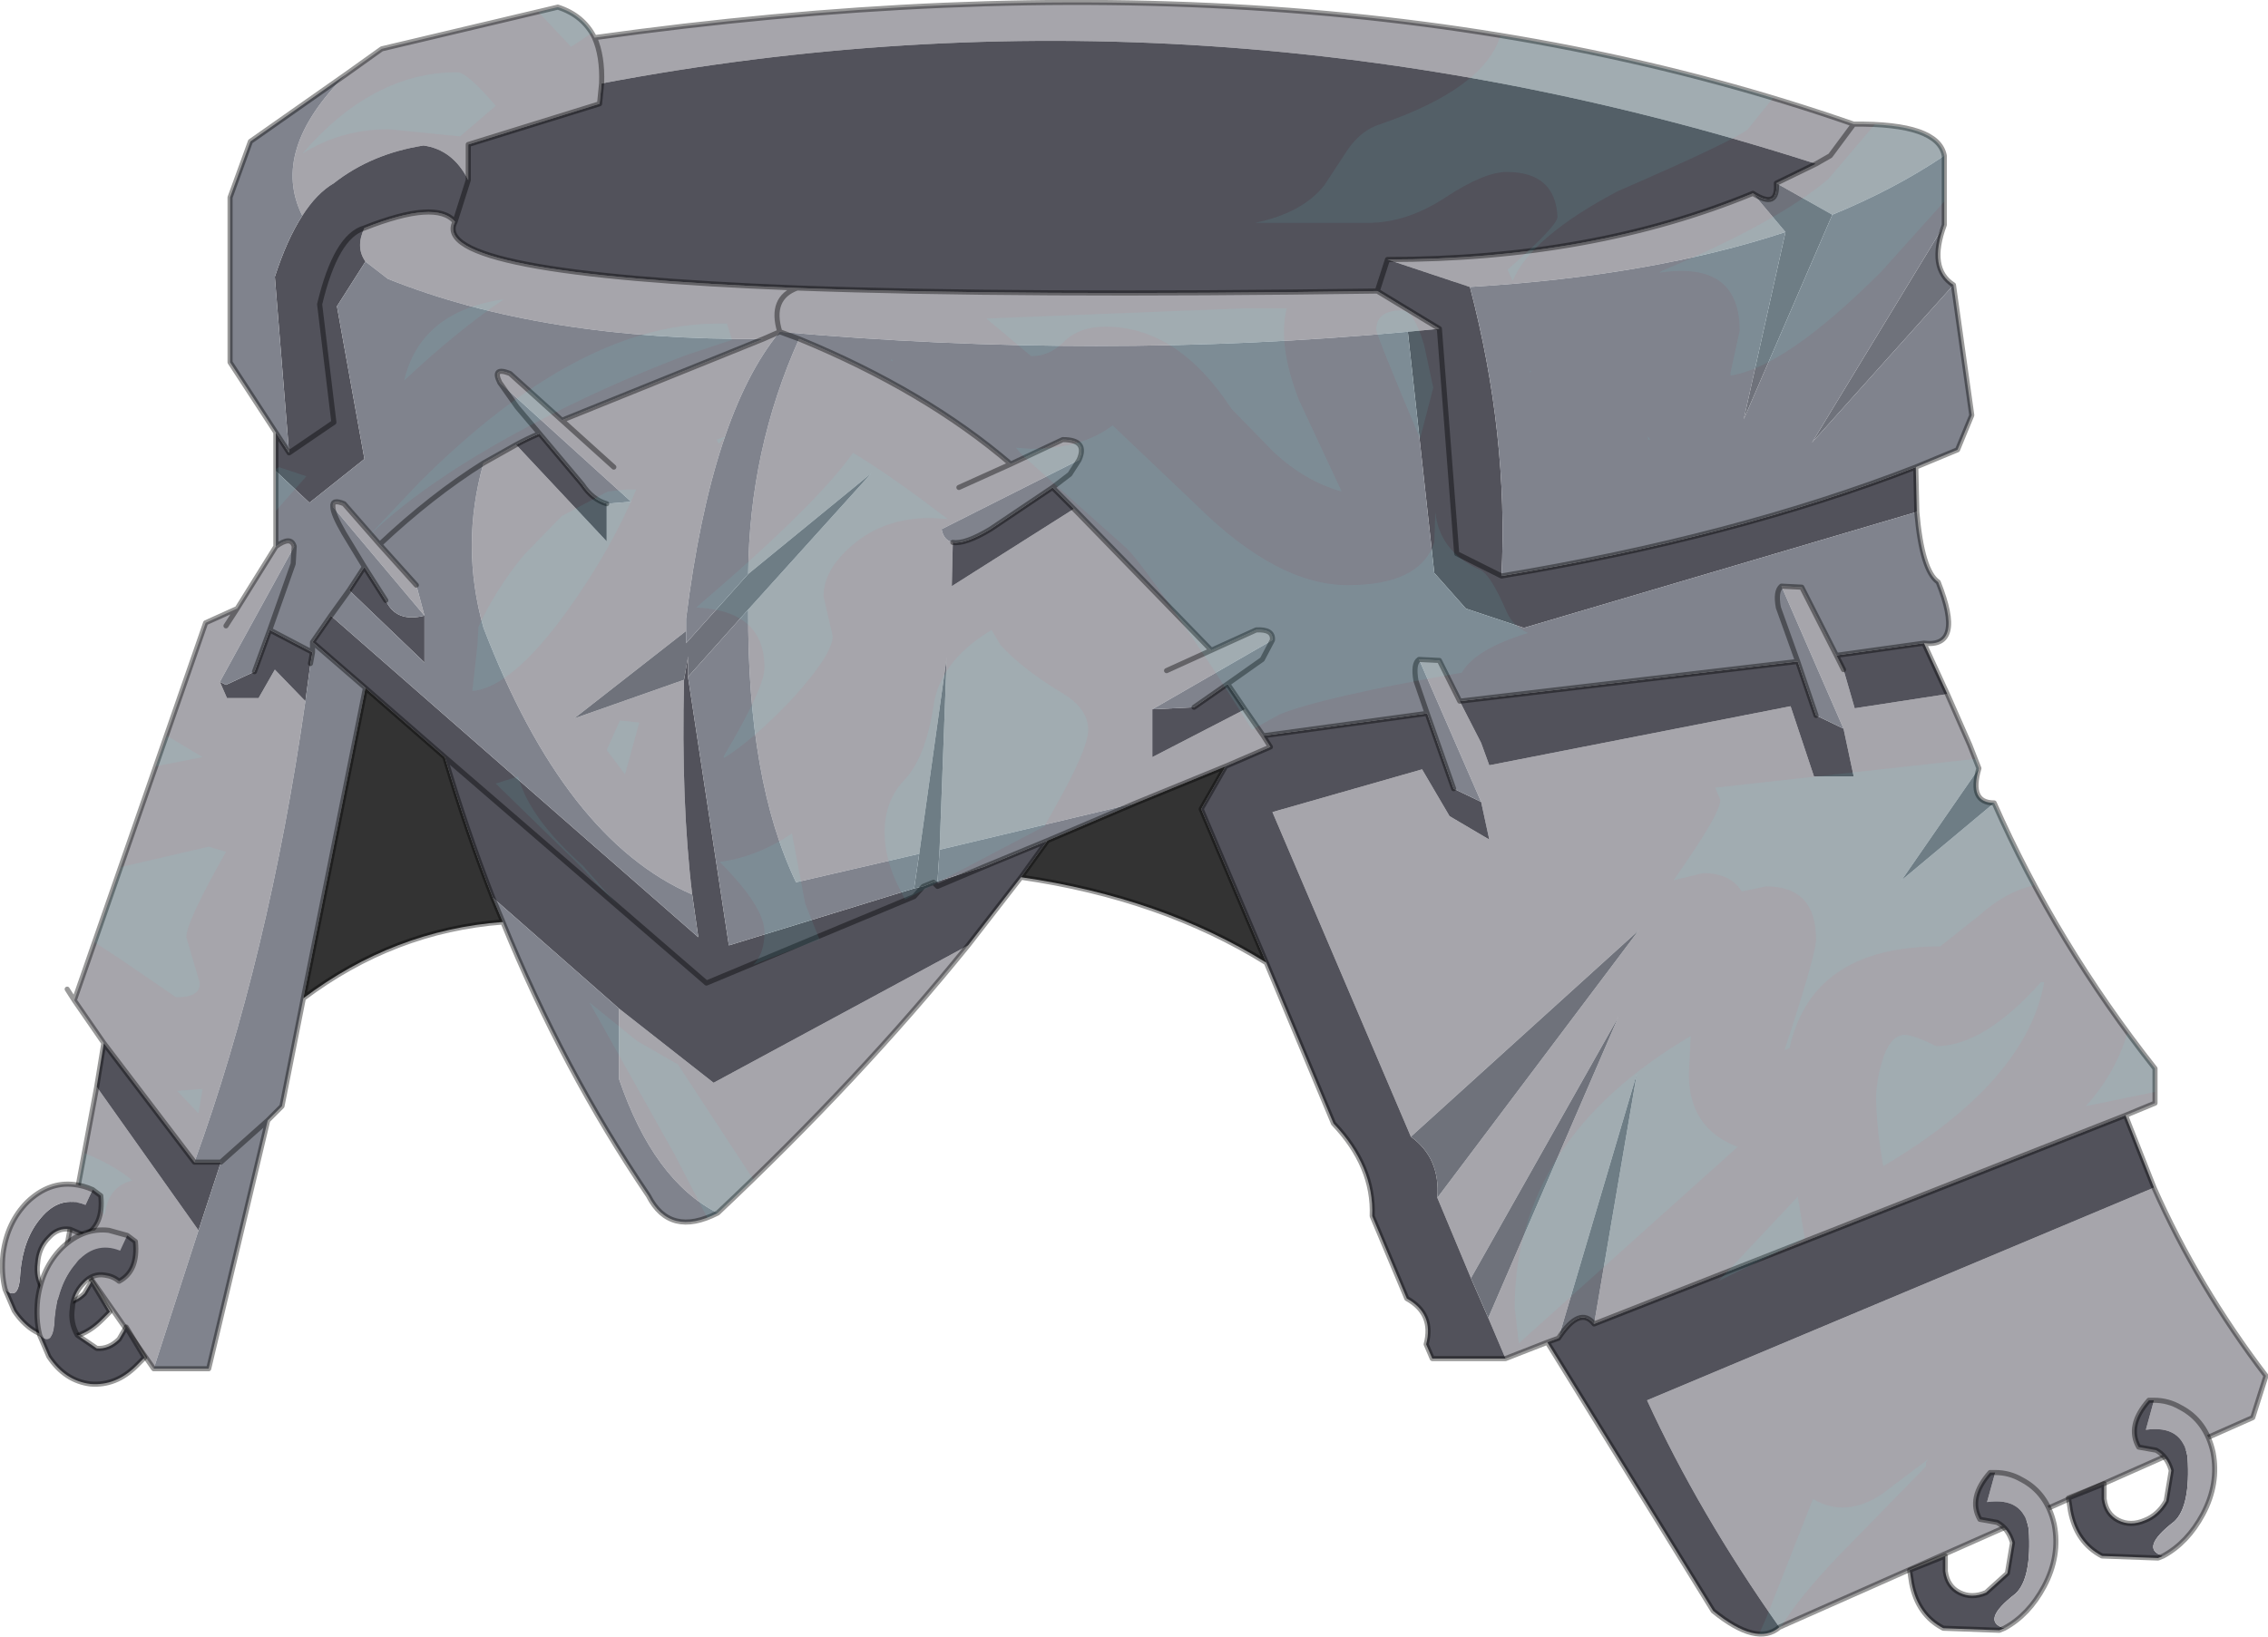 <?xml version="1.0"?>
<svg xmlns="http://www.w3.org/2000/svg" xmlns:xlink="http://www.w3.org/1999/xlink" width="111.4px" height="80.45px"><g transform="matrix(1, 0, 0, 1, -219.25, -160.25)"><use xlink:href="#object-0" width="111.4" height="80.45" transform="matrix(1, 0, 0, 1, 219.25, 160.25)"/></g><defs><g transform="matrix(1, 0, 0, 1, -219.25, -160.25)" id="object-0"><path fill-rule="evenodd" fill="#a6a5ab" stroke="none" d="M308.45 168.3L309.15 167.9L310.3 166.35L309.15 167.9L308.45 168.3L306.5 169.25L309.25 170.8Q312.3 169.55 314.75 167.9Q314.45 166.3 310.3 166.35Q283.85 157.15 248.45 162.1Q248.85 163 248.8 164.35Q248.85 163 248.45 162.1Q247.9 161 246.65 160.6L238 162.65L236.25 163.9Q232.5 167.65 234.1 170.85Q234.8 169.75 235.65 169.25Q237.5 167.8 240.05 167.4Q241.5 167.6 242.25 169.1L242.25 167.35L248.7 165.35L248.8 164.35Q278.6 158.7 308.45 168.3M286.9 174.55L289.95 176.4L288.4 176.55Q273.2 177.95 257.55 176.55Q257.05 174.9 258.4 174.4Q269.2 174.8 286.9 174.55M291.45 174.35L287.4 173Q297.45 173 305.35 169.75L306.95 171.65Q300.45 173.8 291.45 174.35M258.4 174.4Q257.05 174.9 257.55 176.55L256.75 176.9L257.55 176.55Q254.2 180.6 252.95 190.65L252.95 191.85L252.95 191.25L247.45 195.55L252.85 193.65Q252.7 199.65 253.25 204.2Q247 201.5 243 191.1Q241.85 187.05 243 183L244.6 182.1L249.05 186.85L249.05 185L250.25 184.9L243.8 179.05Q243.4 178.25 244.3 178.6L246.85 180.9L249.4 183.2L246.85 180.9L256.75 176.9Q245.9 177 238.3 173.95L237.2 173.1Q236.7 172.4 237.15 171.45Q240.7 170.05 241.6 171.15Q240.25 173.7 258.4 174.4M288.95 192.65L289.95 192.7L290.95 194.7L292 196.75L292.4 197.85L307.2 194.95L308.35 198.4L310.3 198.4L309.8 196.05L306.75 189.05L307.75 189.1L309.45 192.45L309.8 193.15L310.35 195.05L314.9 194.35L316 196.85L316.45 198L312.65 203.5L317.2 199.7Q320.25 206.6 325.1 212.75L325.1 214.45L323.65 215.05L297.55 225.3L299.65 213L295.8 226L295.25 226.2L293.2 227L292.35 225L298.75 210.2L291.5 223.05L289.85 219.1L299.75 205.95L288.55 216.1L281.75 200.15L289.1 198.05L290.45 200.35L292.4 201.5L292 199.65L288.95 192.65M306.65 240.2Q302.7 234.6 300.15 229.05L325.05 218.6Q327.2 223.45 330.55 227.85L329.9 229.9L306.65 240.2M258.5 176.9Q264.7 179.45 268.9 183.05L271.45 181.85Q272.7 181.85 272.25 182.85L265.5 186.25Q265.6 186.8 266.05 186.9L266 189.05L272 185.25L278.75 192.2L280.95 191.2Q281.8 191.15 281.75 191.7L275.85 195.1L275.85 197.45L280.4 195.1L281.3 196.4L281.65 196.95L279.45 197.9L275.05 199.7L265.4 202L265.75 192.55L264.4 202.2L258.35 203.6Q255.95 198.6 256 190.2L262.05 183.5L256 188.45Q256.05 182.35 258.5 176.9M232.8 187.1Q233.55 186.55 233.7 187.1L230.05 193.75L230.4 194.55L231.95 194.55L232.75 193.15L234.25 194.7Q232.45 207.3 228.8 217.35L224.35 211.5L222.9 209.4L229.35 190.85L230.9 190.15L230.35 191L230.9 190.15L232.8 187.1M235.6 185.15Q235.55 184.75 236.15 185L237.9 187L239.7 189L240.1 190.5L235.6 185.15M266.35 184.2L268.9 183.05L266.35 184.2M276.55 193.2L278.75 192.2L276.55 193.2M249.65 209.8L254.3 213.45L266.8 206.7Q261.5 213.25 254.5 219.85Q251.35 218.25 249.65 213.25L249.65 209.8M229 220.7L226.8 227.5L222.55 221.4L224 213.65L229 220.7"/><path fill-rule="evenodd" fill="#52525b" stroke="none" d="M308.45 168.3L306.5 169.25Q306.6 170.55 305.35 169.75Q297.45 173 287.4 173L291.45 174.35Q293.35 181.6 293 188.55L290.8 187.45L289.95 176.4L286.9 174.55L287.4 173L286.9 174.55Q269.2 174.8 258.4 174.4Q240.25 173.7 241.6 171.15L242.25 169.1L242.25 167.35L248.7 165.35L248.8 164.35Q278.6 158.7 308.45 168.3M289.95 176.4L290.8 187.45L293 188.55Q304.45 186.65 313.35 183.2L313.4 185.4L294.1 191.1L291.25 190.15L289.7 188.4L288.4 176.55L289.95 176.4M292 199.65L292.4 201.5L290.45 200.35L289.1 198.05L281.75 200.15L288.55 216.1Q290 217.15 289.85 219.1L291.5 223.05L292.35 225L293.2 227L289.6 227L289.3 226.3Q289.7 224.8 288.35 224.05L286.65 220Q286.75 217.55 284.75 215.45L281.45 207.55L278.25 200L279.45 197.9L281.65 196.95L281.3 196.4L289.35 195.3L290.65 199L292 199.65M295.25 226.2L295.8 226Q296.85 224.4 297.55 225.3L323.65 215.05L325.05 218.6L300.15 229.05Q302.7 234.6 306.65 240.2Q305.55 241.15 303.4 239.4L295.25 226.2M314.9 194.35L310.35 195.05L309.8 193.15L309.45 192.45L313.75 191.85L314.9 194.35M309.8 196.05L310.3 198.4L308.35 198.4L307.2 194.95L292.4 197.85L292 196.75L290.95 194.7L307.55 192.75L308.45 195.4L309.8 196.05M242.25 169.1L241.6 171.15Q240.7 170.05 237.15 171.45Q236.7 172.4 237.2 173.1L235.8 175.3L237.15 182.8L234.45 184.95L232.8 183.4L232.8 181.5L233.45 182.5L235.65 181L234.95 175.2Q235.75 171.85 237.15 171.45Q235.75 171.85 234.95 175.2L235.65 181L233.45 182.5L232.75 173.85Q233.35 172 234.1 170.85Q234.8 169.75 235.65 169.25Q237.5 167.8 240.05 167.4Q241.5 167.6 242.25 169.1M270.95 184.2L272 185.25L266 189.05L266.05 186.9Q266.65 187 267.9 186.25L270.95 184.2M279.55 193.85L280.4 195.1L275.85 197.45L275.85 195.1L277.9 195L279.55 193.85M245.75 181.55L247.85 184.05Q248.35 184.8 249.05 185L249.05 186.85L244.6 182.1Q245.15 181.8 245.75 181.55M232.5 191.2L234.6 192.3L234.5 192.85L234.25 194.7L232.75 193.15L231.95 194.55L230.4 194.55L230.05 193.75L230.35 193.9L231.75 193.25L232.5 191.2M234.6 191.8L235.5 190.5L253.55 206.3L253.25 204.2Q252.7 199.65 252.85 193.65L253.05 192.5L253.05 193.5L253.05 193.55L255.05 206.7L264.15 203.9L264.6 203.8L265.1 203.6L265.3 203.8L267.55 202.85L270.7 201.55L269.4 203.35L266.8 206.7L254.3 213.45L249.65 209.8L243.45 204.35Q242.15 201 241.1 197.45L237.2 194.05L234.6 191.8M236.4 189.25L237.15 188.1L238.2 189.75Q238.7 190.85 240.1 190.5L240.1 192.8L236.4 189.25M224.35 211.5L228.8 217.35L230.1 217.35L229 220.7L224 213.65L224.35 211.5M267.55 202.85L265.3 203.8L265.1 203.6L265.3 203.55L267.55 202.85M241.1 197.45L253.95 208.55L264.15 204.3L264.6 203.8L264.15 204.3L253.95 208.55L241.1 197.45"/><path fill-rule="evenodd" fill="#6f727b" stroke="none" d="M306.5 169.25L309.25 170.8L304.9 180.85L306.95 171.65L305.35 169.75Q306.6 170.55 306.5 169.25M288.55 216.1L299.75 205.95L289.85 219.1Q290 217.15 288.55 216.1M291.5 223.05L298.75 210.2L292.35 225L291.5 223.05M295.8 226L299.65 213L297.55 225.3Q296.85 224.4 295.8 226M317.2 199.7L312.65 203.5L316.45 198Q315.95 199.7 317.2 199.7M314.75 171.3Q313.95 173.45 315.2 174.25L308.25 182L314.75 171.3M252.95 191.85L256 188.45L262.05 183.5L256 190.2L253.05 193.5L253.05 192.5L252.85 193.65L247.45 195.55L252.95 191.25L252.95 191.85M264.4 202.2L265.75 192.55L265.4 202L265.3 203.55L265.1 203.6L264.6 203.8L264.15 203.9L264.4 202.2"/><path fill-rule="evenodd" fill="#80838d" stroke="none" d="M309.25 170.8Q312.3 169.55 314.75 167.9L314.75 171.3L308.25 182L315.2 174.25L316.1 180.65L315.4 182.35L313.35 183.2Q304.45 186.65 293 188.55Q293.35 181.6 291.45 174.35Q300.45 173.8 306.95 171.65L304.9 180.85L309.25 170.8M257.55 176.55Q273.2 177.95 288.4 176.55L289.7 188.4L291.25 190.15L294.1 191.1L313.4 185.4Q313.65 188.3 314.45 188.85Q315.75 192.1 313.75 191.85L309.45 192.45L307.75 189.1L306.75 189.05L309.8 196.05L308.45 195.4L307.55 192.75L290.95 194.7L289.95 192.7L288.95 192.65L292 199.65L290.65 199L289.35 195.3L288.8 193.7Q288.65 192.85 288.95 192.65Q288.65 192.85 288.8 193.7L289.35 195.3L281.3 196.4L280.4 195.1L279.55 193.85L281.25 192.65L281.75 191.7Q281.8 191.15 280.95 191.2L278.75 192.2L272 185.25L270.95 184.2L271.8 183.55L272.25 182.85Q272.7 181.85 271.45 181.85L268.9 183.05Q264.7 179.45 258.5 176.9L257.55 176.55L258.5 176.9Q256.05 182.35 256 188.45L252.95 191.85L252.95 190.65Q254.2 180.6 257.55 176.55M306.75 189.05Q306.45 189.3 306.6 190.1L307.55 192.75L306.6 190.1Q306.45 189.3 306.75 189.05M272.25 182.85L271.8 183.55L270.95 184.2L267.9 186.25Q266.65 187 266.05 186.9Q265.6 186.8 265.5 186.25L272.25 182.85M281.75 191.7L281.25 192.65L279.55 193.85L277.9 195L275.85 195.1L281.75 191.7M249.05 185Q248.35 184.8 247.85 184.05L245.75 181.55L244.65 180.25L243.8 179.05L250.25 184.9L249.05 185M243.8 179.05L244.65 180.25L245.75 181.55Q245.15 181.8 244.6 182.1L243 183Q240.45 184.6 237.9 187L236.15 185Q235.55 184.75 235.6 185.15Q235.6 185.5 236.15 186.45L237.15 188.1L236.4 189.25L235.5 190.5L234.6 191.8L234.6 192.3L232.5 191.2L233.65 187.95L233.7 187.1Q233.55 186.55 232.8 187.1L232.8 183.4L234.45 184.95L237.15 182.8L235.8 175.3L237.2 173.1L238.3 173.95Q245.9 177 256.75 176.9L246.85 180.9L244.3 178.6Q243.4 178.25 243.8 179.05M256 190.2Q255.95 198.6 258.35 203.6L264.4 202.2L264.15 203.9L255.05 206.7L253.05 193.55L253.05 193.5L256 190.2M265.4 202L275.05 199.7L270.7 201.55L267.55 202.85L265.3 203.55L265.4 202M233.7 187.1L233.65 187.95L232.5 191.2L231.75 193.25L230.35 193.9L230.05 193.75L233.7 187.1M234.6 192.3L234.6 191.8L237.2 194.05L234.15 209.3L233.1 214.6L232.4 215.3L230.1 217.35L228.8 217.35Q232.45 207.3 234.25 194.7L234.5 192.85L234.6 192.3M235.5 190.5L236.4 189.25L240.1 192.8L240.1 190.5Q238.7 190.85 238.2 189.75L237.15 188.1L236.15 186.45Q235.6 185.5 235.6 185.15L240.1 190.5L239.7 189L237.9 187Q240.45 184.6 243 183Q241.85 187.05 243 191.1Q247 201.5 253.25 204.2L253.55 206.3L235.5 190.5M232.8 181.5L230.55 178.05L230.55 169.95L231.55 167.2L236.25 163.9Q232.5 167.65 234.1 170.85Q233.35 172 232.75 173.85L233.45 182.5L232.8 181.5M243.95 205.55L243.45 204.35L249.65 209.8L249.65 213.25Q251.35 218.25 254.5 219.85Q252.15 221.05 251.1 219Q246.9 212.8 243.95 205.55M232.4 215.3L230.1 217.35L229 220.7L226.8 227.5L229.5 227.5L232.4 215.3"/><path fill-rule="evenodd" fill="#333333" stroke="none" d="M275.05 199.7L279.45 197.9L278.25 200L281.45 207.55Q276.3 204.35 269.4 203.35L270.7 201.55L275.05 199.7M237.2 194.05L241.1 197.45Q242.15 201 243.45 204.35L243.95 205.55Q238.6 205.95 234.15 209.3L237.2 194.05"/><path fill="none" stroke="#000000" stroke-opacity="0.4" stroke-width="0.25" stroke-linecap="round" stroke-linejoin="round" d="M310.3 166.35L309.15 167.9L308.45 168.3L306.5 169.25Q306.6 170.55 305.35 169.75Q297.45 173 287.4 173L286.9 174.55L289.95 176.4L290.8 187.45L293 188.55Q304.45 186.65 313.35 183.2L313.4 185.4Q313.65 188.3 314.45 188.85Q315.75 192.1 313.75 191.85L309.45 192.45L309.8 193.15M314.75 167.9Q314.45 166.3 310.3 166.35Q283.85 157.15 248.45 162.1Q248.85 163 248.8 164.35L248.7 165.35L242.25 167.35L242.25 169.1L241.6 171.15Q240.25 173.7 258.4 174.4Q269.2 174.8 286.9 174.55M258.4 174.4Q257.05 174.9 257.55 176.55L258.5 176.9Q264.7 179.45 268.9 183.05L271.45 181.85Q272.7 181.85 272.25 182.85L271.8 183.55L270.95 184.2L272 185.25L278.75 192.2L280.95 191.2Q281.8 191.15 281.75 191.7L281.25 192.65L279.55 193.85L280.4 195.1L281.3 196.4L289.35 195.3L288.8 193.7Q288.65 192.85 288.95 192.65L289.95 192.7L290.95 194.7L307.55 192.75L306.6 190.1Q306.45 189.3 306.75 189.05L307.75 189.1L309.45 192.45M293.2 227L295.25 226.2L295.8 226Q296.85 224.4 297.55 225.3L323.65 215.05L325.1 214.45L325.1 212.75Q320.25 206.6 317.2 199.7Q315.95 199.7 316.45 198L316 196.85L314.9 194.35L313.75 191.85M315.2 174.25Q313.95 173.45 314.75 171.3L314.75 167.9M315.2 174.25L316.1 180.65L315.4 182.35L313.35 183.2M289.35 195.3L290.65 199M281.45 207.55L284.75 215.45Q286.75 217.55 286.65 220L288.35 224.05Q289.7 224.8 289.3 226.3L289.6 227L293.2 227M295.25 226.2L303.4 239.4Q305.55 241.15 306.65 240.2L329.9 229.9L330.55 227.85Q327.2 223.45 325.05 218.6L323.65 215.05M307.55 192.75L308.45 195.4M236.25 163.9L238 162.65L246.65 160.6Q247.9 161 248.45 162.1M256.75 176.9L257.55 176.55M245.75 181.55L247.85 184.05Q248.35 184.8 249.05 185M243.8 179.05L244.65 180.25L245.75 181.55Q245.15 181.8 244.6 182.1L243 183Q240.45 184.6 237.9 187L236.15 185Q235.55 184.75 235.6 185.15Q235.6 185.5 236.15 186.45L237.15 188.1L236.4 189.25L235.5 190.5L234.6 191.8L234.6 192.3L232.5 191.2L233.65 187.95L233.7 187.1Q233.55 186.55 232.8 187.1L232.8 183.4L232.8 181.5L230.55 178.05L230.55 169.95L231.55 167.2L236.25 163.9M275.05 199.7L279.45 197.9L281.65 196.95L281.3 196.4M249.4 183.2L246.85 180.9L244.3 178.6Q243.4 178.25 243.8 179.05M246.85 180.9L256.75 176.9M268.9 183.05L266.35 184.2M266.05 186.9Q266.65 187 267.9 186.25L270.95 184.2M278.75 192.2L276.55 193.2M241.6 171.15Q240.7 170.05 237.15 171.45Q235.75 171.85 234.95 175.2L235.65 181L233.45 182.5L232.8 181.5M232.5 191.2L231.75 193.25M234.5 192.85L234.6 192.3M230.35 191L230.9 190.15L229.35 190.85L222.9 209.4L224.35 211.5L228.8 217.35L230.1 217.35L232.4 215.3L229.5 227.5L226.8 227.5L222.55 221.4L224 213.65L224.35 211.5M230.9 190.15L232.8 187.1M237.15 188.1L238.2 189.75M239.7 189L237.9 187M243.45 204.35Q242.15 201 241.1 197.45L237.2 194.05L234.15 209.3Q238.6 205.95 243.95 205.55L243.45 204.35M266.8 206.7L269.4 203.35L270.7 201.55L267.55 202.85L265.3 203.8L265.1 203.6L264.6 203.8L264.15 204.3L253.95 208.55L241.1 197.45M232.4 215.3L233.1 214.6L234.15 209.3M222.9 209.4L222.55 208.85M277.9 195L279.55 193.85M279.45 197.9L278.25 200L281.45 207.55Q276.3 204.35 269.4 203.35M270.7 201.55L275.05 199.7M243.95 205.55Q246.9 212.8 251.1 219Q252.15 221.05 254.5 219.85Q261.5 213.25 266.8 206.7M237.2 194.05L234.6 191.8"/><path fill-rule="evenodd" fill="#66ffff" fill-opacity="0.078" stroke="none" d="M311.35 166.35Q314.5 166.5 314.75 167.9L314.75 170.15L311.65 173.6Q306.95 178.3 304.25 178.7L304.25 178.55L304.7 176.5Q304.7 173.05 300.75 173.65L300.9 173.55Q306.5 171.2 309.05 169.05L311.35 166.35M287.05 166.35Q292.15 164.6 292.95 162Q299.9 163.1 306.35 165.05L305.1 166.6Q304.45 167.15 298.7 169.65Q294.45 171.9 293.55 174.05L293.3 173.5Q295.75 171.35 295.75 170.9Q295.65 168.7 293.25 168.7Q292.15 168.7 290.25 169.95Q288.35 171.2 286.45 171.2L280.9 171.2Q283.25 170.7 284.3 169.35L285.45 167.6Q286.1 166.65 287.05 166.35M288.1 175.5Q288.7 175.5 289.2 177.2L289.65 179.3L289 181.8Q286.85 176.7 286.85 176.45Q286.85 175.5 288.1 175.5M294.4 178.45L294.45 178.5L294.4 178.55L294.4 178.45M289.7 186.9L289.75 185.4Q289.95 187.35 291.95 188.25Q292.45 188.45 293.25 190.3Q293.55 191 294.3 191.35Q291.7 192.15 291.05 193.3Q284.2 194.5 282.1 195.35L280.75 196.1L278.8 193.05Q275.5 188.1 274.6 187.2L269.45 182.6L269.15 182.25L269.9 182.3Q272.4 182.3 273.9 181.15L278.05 185.1Q282 189 285.45 189Q289 189 289.7 186.9M300.3 181.85L300.2 181.85L300.2 181.7L300.3 181.85M319.15 203.75Q317.8 204.05 316.5 205.2L314.55 206.75Q308.25 206.75 307.15 211.75L306.9 211.85Q308.45 207.15 308.45 206.4Q308.45 203.8 306 203.8L304.8 204.05Q304.25 203.15 302.9 203.15L301.45 203.5Q303.75 200.25 303.75 199.55L303.5 198.95L316.15 197.55L316.3 197.55L316.45 198Q315.95 199.7 317.2 199.7L319.15 203.75M312.8 211.1Q313.25 211.1 314.35 211.65Q316.7 211.65 319.5 208.5L319.65 208.5L319.65 208.55Q318.75 213.4 311.75 217.55Q311.4 215.55 311.4 214.05Q311.45 213.25 311.65 212.55Q312.05 211.1 312.8 211.1M325.1 212.75L325.1 213.9L321.7 214.6Q323.15 213 323.75 211L325.1 212.75M302.3 211.15L302.2 213Q302.2 215.7 304.6 216.6L293.85 226.25L293.65 224.5Q293.65 216.25 302.3 211.15M307.55 219.05L307.9 221.1L303.65 223.2L307.55 219.05M313.85 232.1L313.85 232.3L309.55 236.7Q307.6 238.75 306.75 240.15L306.65 240.2Q306.25 240.55 305.65 240.55L306 239.75L308.3 233.9Q309.9 234.85 311.7 233.65L313.95 231.95L313.85 232.1M246.65 160.6Q247.8 160.95 248.35 161.85L247.3 162.55L245.7 160.85L246.65 160.6M255.2 176.9L255.2 176.95L252.95 177.7Q248.85 179.25 245.2 181.2Q239.85 184.05 237.1 186.85L239.85 183.95Q247.65 176.15 254.5 176.15L254.95 176.15L255.2 176.9M263 177.95L263.05 177.9L263.1 178L263 177.95M253.45 190.1L253.5 190.05Q259.35 185.05 261.15 182.5Q262.65 183.4 264.6 184.85L265.8 185.75L264.95 185.7Q262.65 185.7 261.1 187.05Q259.7 188.25 259.7 189.55L260.15 191.5Q260.15 192.4 258.15 194.6Q256.25 196.6 254.8 197.5L254.8 197.4Q256.8 194.05 256.8 193.05Q256.8 190.25 253.45 190.1M254.55 182.05L254.45 181.85L254.9 181.7L254.55 182.05M250 184.3L250.5 184.3Q249.25 187.3 247.05 190.35Q244.35 194.05 242.45 194.2L242.7 191.95L242.75 191.05Q243.6 189.2 245 187.5L246.85 185.6L249.1 184.4L250 184.3M280.35 175.4L282.45 175.4Q282 177.2 283.05 179.9L285.15 184.4Q283.35 183.9 281.8 182.45L279.75 180.35Q277.1 176.3 273.55 176.3Q272.25 176.3 271.5 177.05Q270.8 177.75 269.9 177.75L267.7 175.9L280.35 175.4M267.95 191.2L268.4 191.95Q269.5 193.15 271.5 194.35Q272.7 195.1 272.7 196.1Q272.7 197.05 271.05 199.95L270.55 200.85L263.7 204.45L263.45 203.95Q262.7 202.5 262.7 201.15Q262.7 199.65 263.6 198.65Q264.7 197.55 265.1 194.95Q265.4 192.8 267.8 191.3L267.95 191.2M238.35 166.6Q236 166.6 234.1 167.8Q237.55 163.8 241.7 163.8Q242.2 163.8 243.6 165.45L241.85 166.95L238.35 166.6M232.8 183.3L232.95 183.2L234.3 183.65L232.8 185.35L232.8 183.3M239.1 178.95Q239.9 175.55 244 174.95Q241.65 176.55 239.1 178.95M243.6 198.75L244.7 198.4Q245.25 200.45 247.9 202.8L249.65 204.8L247.6 202.65L243.6 198.75M225.2 202.85L229.5 201.85L230.35 202.1Q228.4 205.55 228.4 206.3L229.05 208.5Q229.15 209.25 227.9 209.25L225.2 207.4L223.9 206.55L225.2 202.85M229.2 197.45L226.9 197.9L227.45 196.4L229.2 197.45M229 214.95L227.95 213.85L229.2 213.75L229 214.95M223.4 216.9L223.5 216.95Q224.85 217.5 225.75 218.25Q224.55 218.55 224.4 219.95L223.45 218.8L223.1 218.4L223.4 216.9M258.15 201.2L258.8 204.65L259.5 206.4L256.25 207.65Q256.8 207.1 256.8 206.05Q256.8 204.8 254.6 202.6Q256.45 202.35 258.15 201.2M250.65 195.75L249.95 198.3L249.05 197.1L249.7 195.65L250.65 195.75M250.55 211.4L252.55 212.55L256.25 218.2L254.5 219.85L254 220.1L252.4 217L248.2 209.5L250.55 211.4"/><path fill-rule="evenodd" fill="#52525b" stroke="none" d="M219.5 223.6Q220.2 224.25 220.25 222.75Q220.4 221.1 221.25 220.1Q222.2 218.95 223.45 219.45L223.8 218.7L224.2 219Q224.35 220.45 223.4 220.95L222.7 220.65Q222.1 220.55 221.65 221.05Q221.15 221.55 221.1 222.3Q221 223 221.35 223.6L222.3 224.25Q222.9 224.3 223.4 223.8L223.75 223.2L224.65 224.7L224.25 225.1Q223.25 226.1 222 226Q220.75 225.85 219.95 224.65L219.5 223.6"/><path fill-rule="evenodd" fill="#a6a5ab" stroke="none" d="M223.8 218.7L223.45 219.45Q222.2 218.95 221.25 220.1Q220.4 221.1 220.25 222.75Q220.2 224.25 219.5 223.6Q219.3 222.8 219.4 221.85Q219.6 220.3 220.6 219.3Q221.65 218.3 222.9 218.45Q223.35 218.5 223.8 218.7"/><path fill="none" stroke="#000000" stroke-opacity="0.4" stroke-width="0.25" stroke-linecap="round" stroke-linejoin="round" d="M219.5 223.6L219.95 224.65Q220.75 225.85 222 226Q223.25 226.1 224.25 225.1L224.65 224.7L223.75 223.2L223.4 223.8Q222.9 224.3 222.3 224.25L221.35 223.6Q221 223 221.1 222.3Q221.15 221.55 221.65 221.05Q222.1 220.55 222.7 220.65L223.4 220.95Q224.35 220.45 224.2 219L223.8 218.7Q223.35 218.5 222.9 218.45Q221.65 218.3 220.6 219.3Q219.6 220.3 219.4 221.85Q219.3 222.8 219.5 223.6"/><path fill-rule="evenodd" fill="#52525b" stroke="none" d="M313.05 237.4L314.8 236.7L314.8 237.45Q314.9 238.2 315.5 238.5Q316.1 238.8 316.8 238.5L317.85 237.55L318.1 236.05Q317.9 235.35 317.35 235.05L316.5 234.9Q315.9 233.85 317 232.6L317.25 232.6L316.85 234.05Q318.65 233.8 318.9 235.4Q319.05 237.8 318.25 238.55Q316.5 239.9 317.7 240.25L317.45 240.35L314.7 240.25Q313.45 239.6 313.15 238.05L313.05 237.4"/><path fill-rule="evenodd" fill="#a6a5ab" stroke="none" d="M317.7 240.25Q316.5 239.9 318.25 238.55Q319.05 237.8 318.9 235.4Q318.65 233.8 316.85 234.05L317.25 232.6Q317.95 232.6 318.55 232.95Q319.8 233.6 320.15 235.15Q320.45 236.7 319.65 238.2Q318.9 239.6 317.7 240.25"/><path fill="none" stroke="#000000" stroke-opacity="0.4" stroke-width="0.25" stroke-linecap="round" stroke-linejoin="round" d="M314.8 236.7L313.05 237.4L313.15 238.05Q313.45 239.6 314.7 240.25L317.45 240.35L317.7 240.25Q318.9 239.6 319.65 238.2Q320.45 236.7 320.15 235.15Q319.8 233.6 318.55 232.95Q317.95 232.6 317.25 232.6L317 232.6Q315.9 233.85 316.5 234.9L317.35 235.05Q317.9 235.35 318.1 236.05L317.85 237.55L316.8 238.5Q316.1 238.8 315.5 238.5Q314.9 238.2 314.8 237.45L314.8 236.7"/><path fill-rule="evenodd" fill="#52525b" stroke="none" d="M322.6 233.15L322.6 233.9Q322.7 234.65 323.3 234.95Q323.9 235.25 324.6 234.95Q325.25 234.7 325.65 234L325.9 232.5Q325.7 231.8 325.15 231.5L324.3 231.35Q323.7 230.3 324.8 229.05L325.05 229.05L324.65 230.5Q326.45 230.25 326.7 231.85Q326.85 234.25 326.05 235Q324.3 236.35 325.5 236.7L325.25 236.8L322.5 236.7Q321.25 236.05 320.95 234.5L320.85 233.85L322.6 233.15"/><path fill-rule="evenodd" fill="#a6a5ab" stroke="none" d="M325.5 236.7Q324.3 236.35 326.05 235Q326.85 234.25 326.7 231.85Q326.45 230.25 324.65 230.5L325.05 229.05Q325.75 229.05 326.35 229.4Q327.6 230.05 327.95 231.6Q328.25 233.15 327.45 234.65Q326.7 236.05 325.5 236.7"/><path fill="none" stroke="#000000" stroke-opacity="0.4" stroke-width="0.25" stroke-linecap="round" stroke-linejoin="round" d="M324.3 231.35L325.15 231.5Q325.7 231.8 325.9 232.5L325.65 234Q325.25 234.7 324.6 234.95Q323.9 235.25 323.3 234.95Q322.7 234.65 322.6 233.9L322.6 233.15L320.85 233.85L320.95 234.5Q321.25 236.05 322.5 236.7L325.25 236.8L325.5 236.7Q326.7 236.05 327.45 234.65Q328.25 233.15 327.95 231.6Q327.6 230.05 326.35 229.4Q325.75 229.05 325.05 229.05L324.8 229.05Q323.7 230.3 324.3 231.35"/><path fill-rule="evenodd" fill="#a6a5ab" stroke="none" d="M221.2 225.85Q221 225.05 221.1 224.1Q221.3 222.55 222.3 221.55Q223.35 220.55 224.6 220.7L225.5 220.95L225.15 221.7Q223.9 221.2 222.95 222.35Q222.1 223.35 221.95 225Q221.9 226.5 221.2 225.85"/><path fill-rule="evenodd" fill="#52525b" stroke="none" d="M225.5 220.95L225.9 221.25Q226.05 222.7 225.1 223.2Q224.8 222.95 224.4 222.9Q223.8 222.8 223.35 223.3Q222.85 223.8 222.8 224.55Q222.7 225.25 223.05 225.85L224 226.5Q224.6 226.55 225.1 226.05L225.45 225.45L226.35 226.95L225.95 227.35Q224.95 228.35 223.7 228.25Q222.45 228.1 221.65 226.9L221.2 225.85Q221.9 226.5 221.95 225Q222.1 223.35 222.95 222.35Q223.9 221.2 225.15 221.7L225.5 220.95"/><path fill="none" stroke="#000000" stroke-opacity="0.4" stroke-width="0.25" stroke-linecap="round" stroke-linejoin="round" d="M221.2 225.85Q221 225.05 221.1 224.1Q221.3 222.55 222.3 221.55Q223.35 220.55 224.6 220.7L225.5 220.95L225.9 221.25Q226.05 222.7 225.1 223.2Q224.8 222.95 224.4 222.9Q223.8 222.8 223.35 223.3Q222.85 223.8 222.8 224.55Q222.7 225.25 223.05 225.85L224 226.5Q224.6 226.55 225.1 226.05L225.45 225.45L226.35 226.95L225.95 227.35Q224.95 228.35 223.7 228.25Q222.45 228.1 221.65 226.9L221.2 225.85"/></g></defs></svg>
